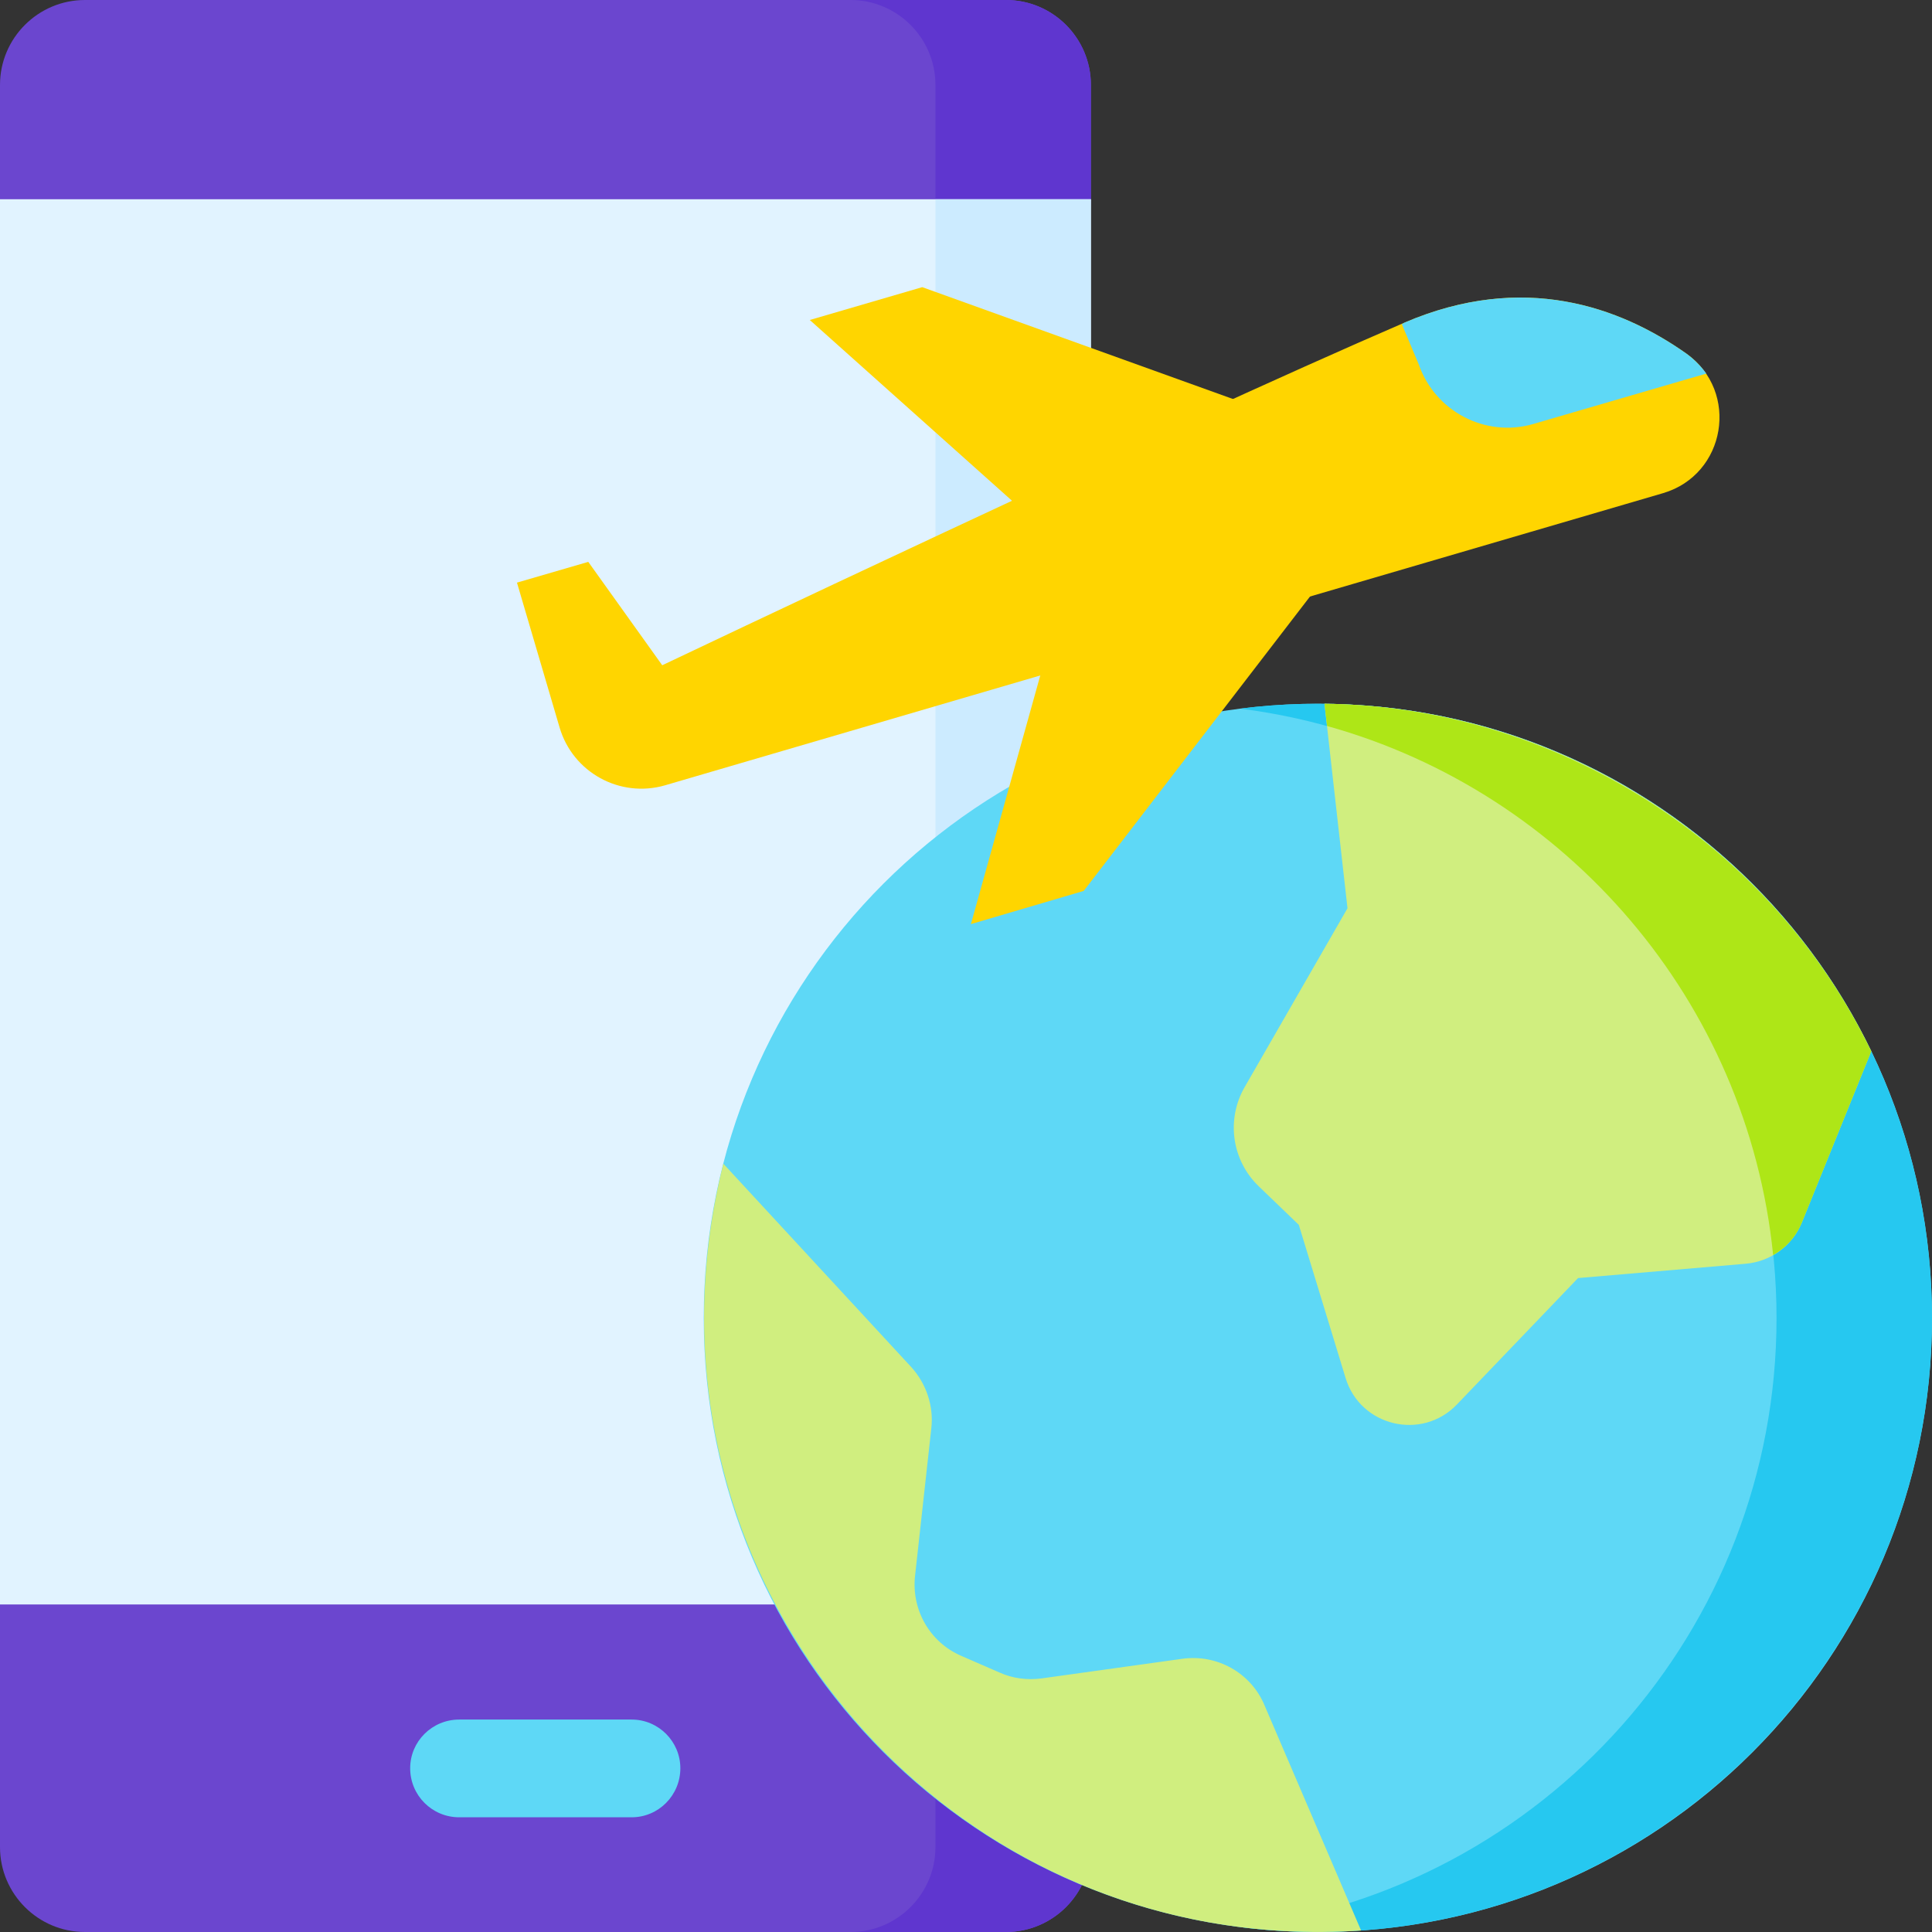 <svg xmlns="http://www.w3.org/2000/svg" viewBox="0 0 512 512" width="50" height="50"><rect x="0" y="0" width="512" height="512" fill="#333333" stroke="none"/><title>Travel &amp; Tourism App Development</title><style>		.s0 { fill: #6b46cf } 		.s1 { fill: #5f36cf } 		.s2 { fill: #e1f3ff } 		.s3 { fill: #ccebff } 		.s4 { fill: #5ed8f6 } 		.s5 { fill: #26c8f0 } 		.s6 { fill: #d0ee7f } 		.s7 { fill: #aee617 } 		.s8 { fill: #ffd500 } 	</style><g><g><path class="s0" d="m266.6 512h-244.1c-12.4 0-22.5-10.1-22.5-22.5v-64.3l10.3-175-10.3-197.4v-30.3c0-12.4 10.1-22.5 22.5-22.5h244.1c12.4 0 22.5 10.1 22.5 22.5v30.3l-10.3 186.2 10.3 186.2v64.3c0 12.4-10.1 22.5-22.5 22.5z"></path><path class="s1" d="m289.1 22.5c0-12.4-10.1-22.5-22.5-22.5h-41.2c12.4 0 22.5 10.1 22.5 22.5v30.3l-10.3 186.2 10.3 186.2v64.3c0 12.4-10.1 22.5-22.5 22.5h41.2c12.4 0 22.5-10.1 22.5-22.5v-64.3l-10.3-186.2 10.3-186.2z"></path><path class="s2" d="m0 52.8h289.1v372.4h-289.1z"></path><path class="s3" d="m247.9 52.8h41.2v372.4h-41.2z"></path><path class="s4" d="m167.4 481.6h-45.7c-7.2 0-13-5.8-13-13 0-7.1 5.8-12.9 13-12.9h45.7c7.1 0 12.9 5.8 12.9 12.9 0 7.2-5.8 13-12.9 13z"></path></g><g><path fill-rule="evenodd" class="s4" d="m349.3 512c-90 0-162.8-72.7-162.8-162.7 0-90 72.8-162.8 162.8-162.8 90 0 162.7 72.8 162.7 162.8 0 90-72.7 162.7-162.7 162.7z"></path><path class="s5" d="m349.3 186.5q-10.5 0-20.6 1.3c80.1 10.1 142.1 78.6 142.1 161.5 0 82.9-62 151.3-142.1 161.4q10.1 1.3 20.6 1.3c89.8 0 162.7-72.9 162.7-162.7 0-89.9-72.9-162.8-162.7-162.8z"></path><g><path class="s6" d="m333.6 314.4l10.6 10.2 12.4 40.6c3.9 12.8 20.2 16.7 29.5 7l32.1-33.5 44.5-3.8c6.6-0.6 12.3-4.8 14.8-10.9l18.4-45.4c-26.1-54-81.1-91.4-144.9-92.1l6.1 54.2-27.2 47.3c-5 8.6-3.5 19.5 3.7 26.4z"></path><path class="s6" d="m313.3 439.6l-37.3 5.2c-3.8 0.5-7.7 0-11.2-1.6l-10.1-4.4c-8.3-3.6-13.2-12.2-12.2-21.2l4.3-39c0.7-5.9-1.3-11.9-5.3-16.3l-49.8-53.9c-27.3 108.5 58.4 210.7 169 203.2l-25.6-59.7c-3.6-8.6-12.6-13.6-21.8-12.3z"></path></g><path class="s7" d="m469.9 332.6c3.4-1.9 6.1-4.9 7.6-8.6l18.4-45.4c-26.6-55.2-83.5-91.4-144.9-92.1l0.7 5.9c63.5 17.7 111.4 72.9 118.2 140.2z"></path></g><g><g><path class="s8" d="m278.7 142.1l-64.1-57.3 29.8-8.7 116.4 41.9z"></path><path class="s8" d="m175.5 176.3l-19.6-27.4-18.9 5.5 11.3 38.4c3.5 11.9 16 18.8 28 15.3l264.4-77.4c16.7-4.9 20.4-26.9 6.2-37-17.6-12.4-43.2-21.7-74.7-8.2-62.2 26.8-196.7 90.8-196.7 90.8z"></path><path class="s8" d="m280.4 162.1l-23.1 82.8 29.9-8.8 75.4-98.1z"></path></g><g><path class="s4" d="m406.2 112.4l46-13.4c-1.4-1.9-3.1-3.7-5.3-5.3-17.6-12.4-43.2-21.7-74.7-8.2q-0.3 0.2-0.7 0.4l4.5 10.7c4.3 12.4 17.6 19.4 30.2 15.8z"></path></g></g></g></svg>